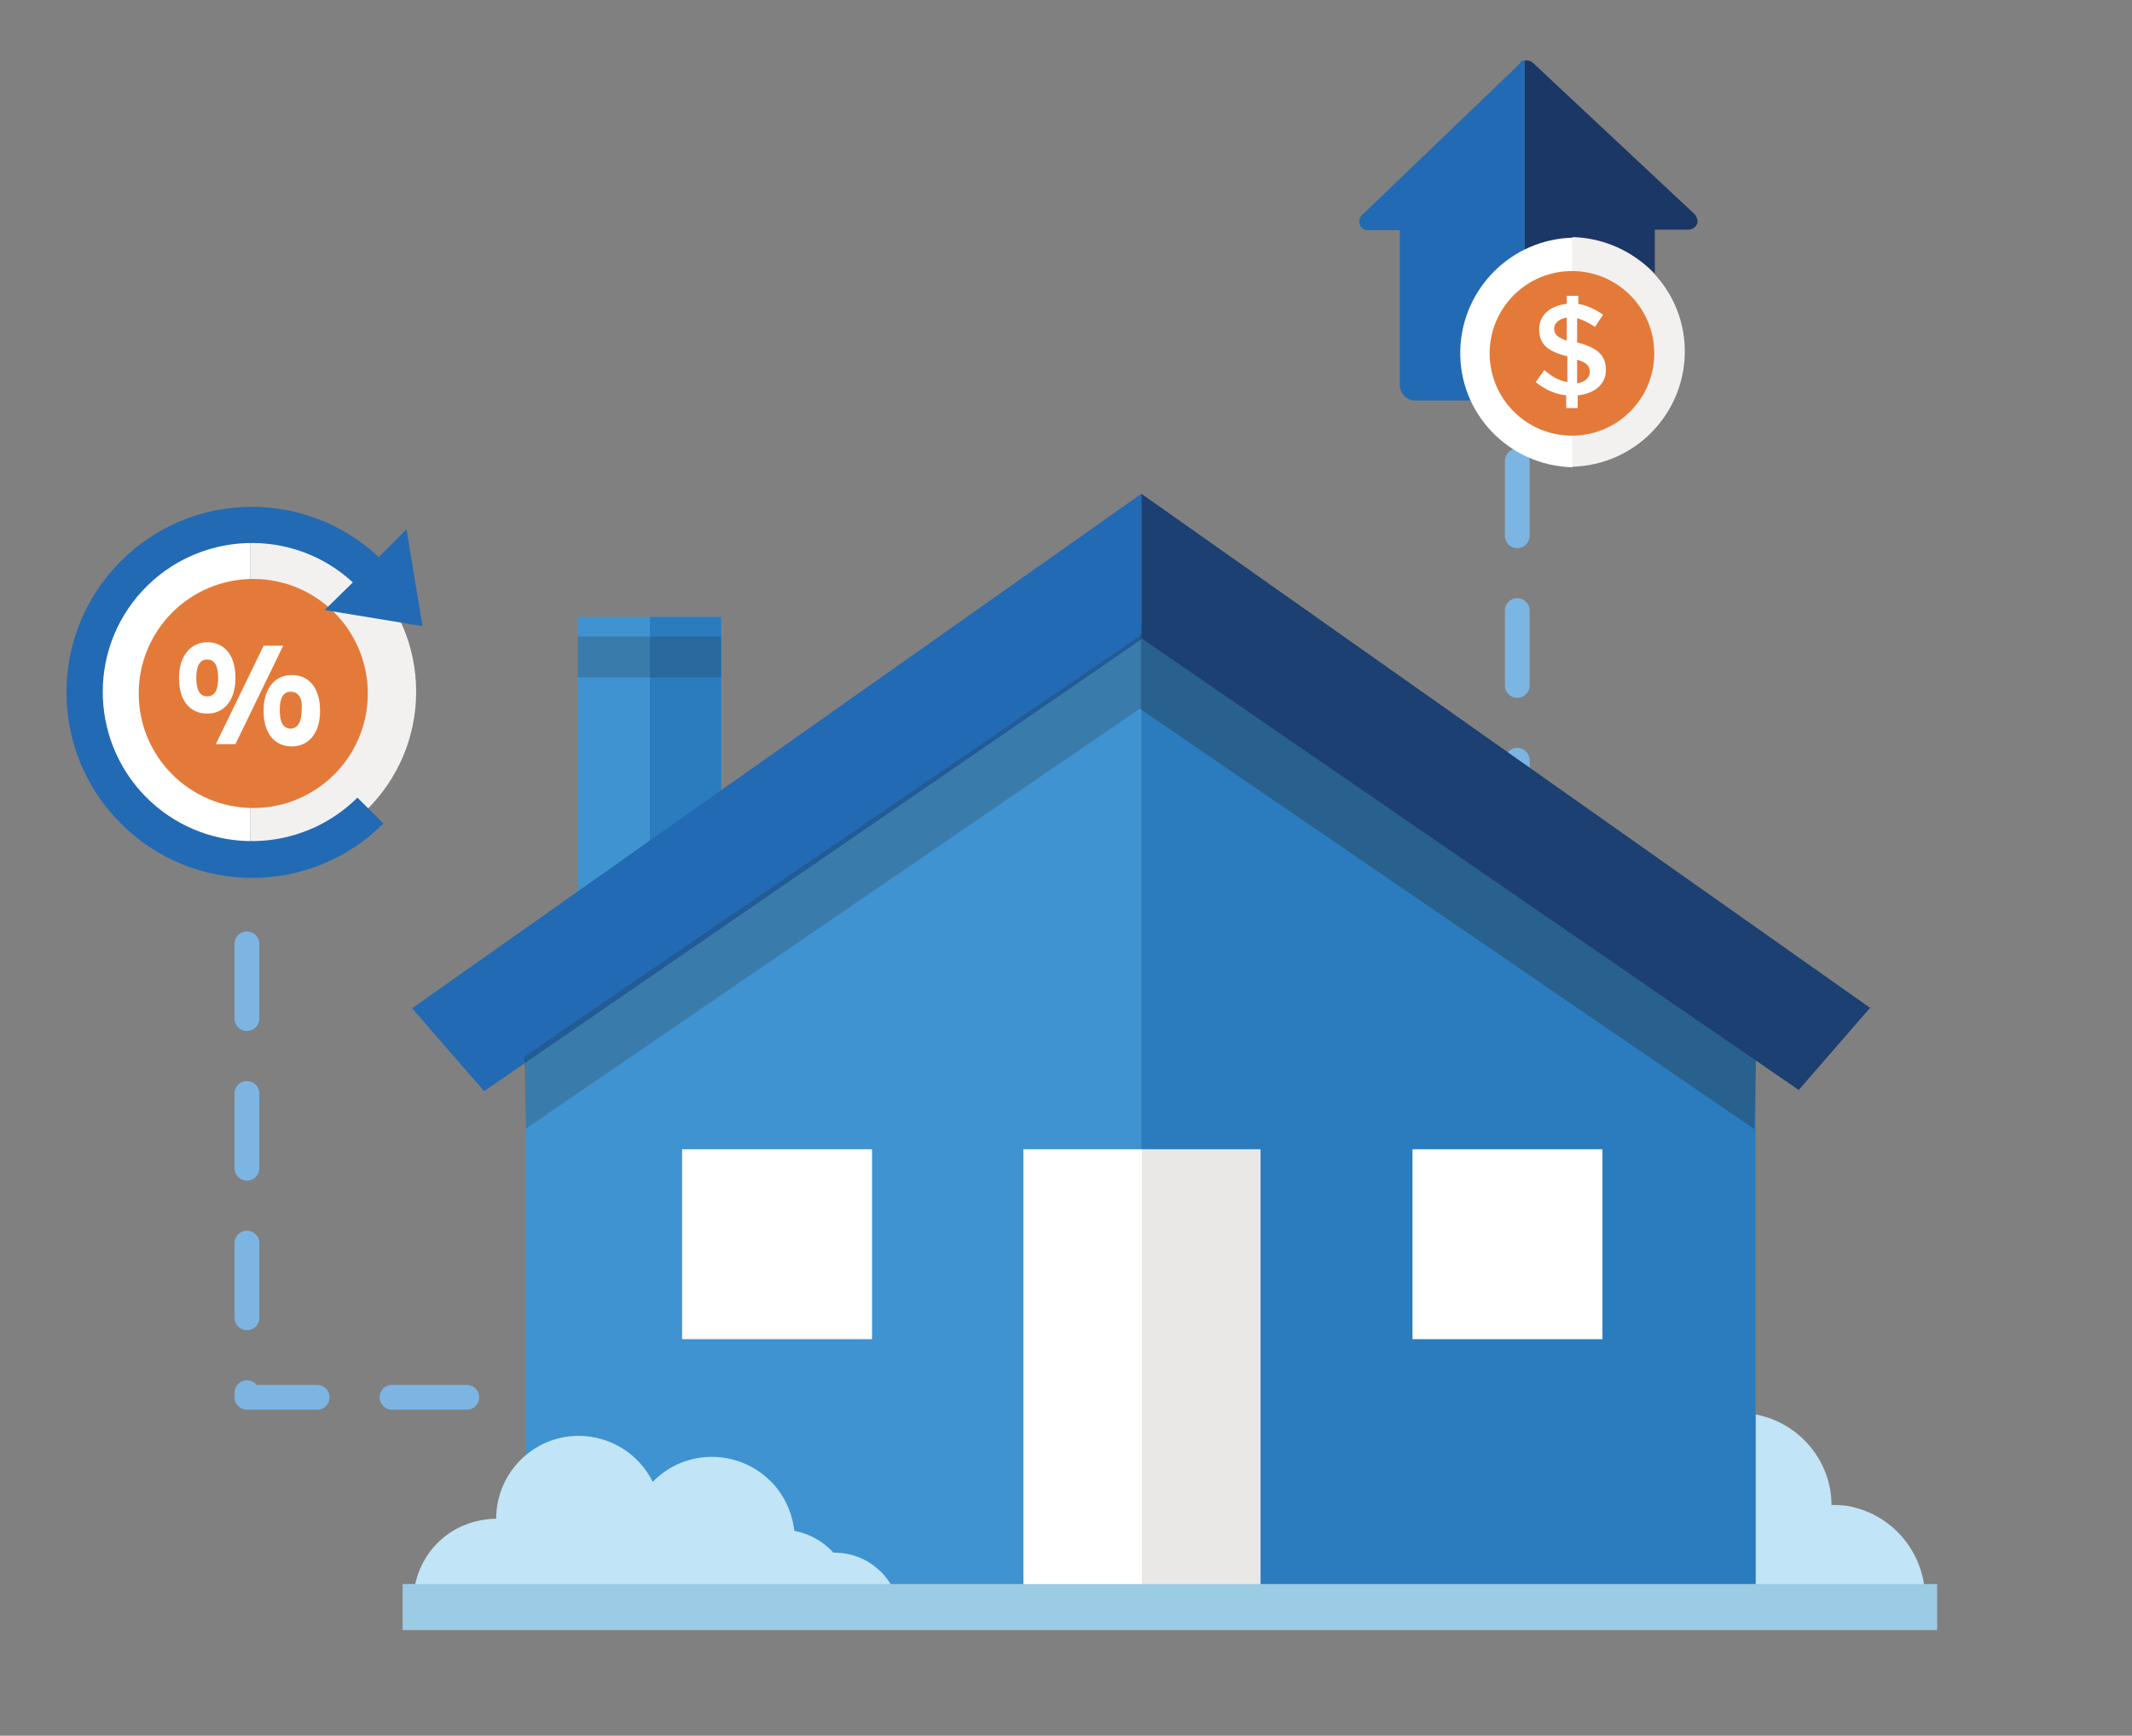 <?xml version="1.0" encoding="UTF-8"?>
<svg id="Layer_1" xmlns="http://www.w3.org/2000/svg" version="1.1" viewBox="0 0 370.4 301.6">
  <rect x="0" y="0" width="370.4" height="301.6" fill="#808080" stroke="none"/>
  <!-- Generator: Adobe Illustrator 29.6.0, SVG Export Plug-In . SVG Version: 2.1.1 Build 207)  -->
  <defs>
    <style>
      .st0 {
        stroke: #9ccbe5;
        stroke-miterlimit: 10;
        stroke-width: 4.5px;
      }

      .st0, .st1 {
        fill: none;
      }

      .st2 {
        fill: #2b7cbe;
      }

      .st1 {
        stroke: #7db5e2;
        stroke-dasharray: 13;
        stroke-linecap: round;
        stroke-linejoin: round;
        stroke-width: 4.3px;
      }

      .st3 {
        fill: #1b3766;
      }

      .st4 {
        fill: #226ab3;
      }

      .st5 {
        fill: #fff;
      }

      .st6 {
        fill: #3f93d0;
      }

      .st7 {
        fill: #f3f1f0;
      }

      .st8 {
        fill: #c1e4f7;
      }

      .st9 {
        fill: #1b4071;
      }

      .st10 {
        fill: #e47a39;
      }

      .st11 {
        fill: #e9e8e7;
      }

      .st12 {
        opacity: .3;
      }

      .st12, .st13 {
        fill: #231f20;
        isolation: isolate;
      }

      .st13 {
        opacity: .2;
      }
    </style>
  </defs>
  <path id="Path_4620" class="st8" d="M318.2,261.6c0-8.9-7.3-16.1-16.2-16.1-6.2,0-11.8,3.5-14.5,9-6.2-6.4-16.4-6.6-22.8-.4-2.7,2.6-4.4,6.2-4.8,9.9-3,.5-5.7,2-7.7,4.2h-.2c-7.1,0-12.8,5.7-12.8,12.8h0v.8h94.7c2.3-8.6-2.9-17.5-11.5-19.8-1.3-.4-2.7-.5-4.1-.5h0Z"/>
  <g id="Group_8459">
    <rect id="Rectangle_16491" class="st6" x="100.4" y="107.2" width="24.9" height="53.4"/>
    <rect id="Rectangle_16501" class="st2" x="112.9" y="107.2" width="12.4" height="53.4"/>
    <rect id="Rectangle_16511" class="st13" x="100.4" y="110.6" width="24.9" height="7.1"/>
    <g id="Group_8457">
      <path id="Path_1219" class="st1" d="M263.6,80.1v86.3h-64.3"/>
      <path id="Path_12191" data-name="Path_1219" class="st1" d="M107.1,242.8H42.9v-86.3"/>
      <path id="Path_13381" class="st6" d="M198.3,108.4l106.7,64.1v102.5c-.2,2.8-2.6,5-5.4,4.8H96.7c-2.8,0-5.1-2-5.4-4.8v-102.5l106.7-64.1h.3Z"/>
      <path id="Path_13391" class="st2" d="M198.3,108.4l106.7,64.1v102.5c-.2,2.8-2.6,5-5.4,4.8h-101.3V108.4h0Z"/>
      <path id="Path_13401" class="st4" d="M198.3,85.8l-126.7,89.4,12.5,14.4,114.2-78.5v-25.2Z"/>
      <path id="Path_13411" class="st13" d="M198.3,110.3l-107.2,73.3.3,12.5,106.7-73v-12.9h.2Z"/>
      <path id="Path_13421" class="st12" d="M305.3,183.6l-107.2-73.3v12.9l106.7,73,.3-12.5h.2Z"/>
      <path id="Path_13431" class="st9" d="M325,175.2l-126.7-89.4v25.1l114.2,78.5,12.5-14.4h0v.2Z"/>
      <g id="Group_8449">
        <path id="Path_4357" class="st5" d="M198.4,199.7h-20.6v80.2h41.4v-.3h-20.6v-79.9h-.2Z"/>
        <rect id="Rectangle_3238" class="st11" x="198.4" y="199.7" width="20.6" height="80.2"/>
      </g>
      <rect id="Rectangle_3239" class="st5" x="118.5" y="199.7" width="33" height="33"/>
      <rect id="Rectangle_3239-2" class="st5" x="245.4" y="199.7" width="33" height="33"/>
    </g>
  </g>
  <g id="Group_8454">
    <path id="Path_1223" class="st4" d="M264.1,11l-27.5,26.4c-.6.6-.6,1.6,0,2.2.3.3.7.4,1.1.4h5.5v26.9c0,1.5,1.2,2.7,2.7,2.7h14.8v-.3c-2-2.9-3-6.4-3-10,.2-5.4,2.8-10.5,7.2-13.7V10.5c-.3,0-.6.2-.9.4h0Z"/>
    <path id="Path_1224" class="st3" d="M275.4,42.3c4.6,0,8.9,1.9,12.1,5.2v-7.6h5.8c.6,0,1.2-.3,1.5-.9.3-.6,0-1.2-.3-1.7l-28.2-26.4c-.3-.3-.7-.4-1.1-.4h-.3v35.1c3-2.1,6.5-3.3,10.2-3.3h.3,0Z"/>
    <g id="Group_8452">
      <g id="Group_8451">
        <g id="Group_3071">
          <path id="Path_1216" class="st5" d="M273.2,81.2c-11.1-.3-19.8-9.4-19.5-20.4.3-10.6,8.8-19.2,19.5-19.5"/>
          <path id="Path_1217" class="st7" d="M273.2,41.2c11.1.3,19.8,9.4,19.5,20.4-.3,10.6-8.8,19.2-19.5,19.5"/>
        </g>
        <g id="Group_3074">
          <g id="Group_3073">
            <circle id="Ellipse_279" class="st10" cx="273.1" cy="61.4" r="14.3"/>
          </g>
        </g>
      </g>
      <path id="Path_2799" class="st5" d="M274,59.7v-4.4c1.1.3,2.2.9,3.1,1.5l1.4-2.1c-1.2-.9-2.7-1.6-4.3-1.9v-1.4h-2v1.4c-2.8.3-4.8,1.9-4.8,4.4h0c0,2.6,1.5,3.9,4.9,4.7v4.5c-1.5-.3-2.8-1-4-2.1l-1.5,2.1c1.5,1.2,3.3,2.1,5.3,2.3v2.2h2v-2.2c2.9-.3,4.9-1.9,4.9-4.4h0c0-2.6-1.5-3.9-5-4.8h0ZM272.2,59.2c-1.7-.6-2.2-1.2-2.2-2.1h0c0-.9.8-1.7,2.2-1.9v4ZM276.2,64.6c0,1.1-.9,1.8-2.2,2v-4.1c1.7.5,2.2,1.1,2.2,2.2h0Z"/>
    </g>
  </g>
  <path id="Path_4645" class="st8" d="M86.2,263.9c0-7.9,6.4-14.4,14.3-14.4,5.5,0,10.5,3.1,12.9,8,5.5-5.7,14.6-5.8,20.3-.3,2.4,2.3,3.9,5.4,4.3,8.8,2.6.5,5,1.8,6.8,3.8h.2c6.3,0,11.4,5.1,11.4,11.4,0,0,0,0,0,0v.7h-84.1c-2-7.6,2.5-15.5,10.2-17.5,0,0,0,0,0,0,1.2-.3,2.4-.5,3.7-.5h0Z"/>
  <rect id="Rectangle_3502" class="st0" x="72.2" y="277.5" width="262.1" height="3.5"/>
  <g>
    <g id="Group_3961">
      <g id="Group_3894">
        <g id="Group_3890">
          <g id="Group_3889">
            <path id="Path_1511" class="st5" d="M43.5,149c-15.9,0-28.8-12.9-28.8-28.8s12.9-28.8,28.8-28.8"/>
            <path id="Path_1512" class="st7" d="M43.5,91.4c15.9,0,28.8,12.9,28.8,28.8s-12.9,28.8-28.8,28.8h0"/>
          </g>
        </g>
        <g id="Group_3893">
          <g id="Group_3892">
            <g id="Group_3891">
              <circle id="Ellipse_331" class="st10" cx="44" cy="120.5" r="19.9"/>
            </g>
          </g>
        </g>
      </g>
    </g>
    <g id="Group_8828">
      <path id="Path_4747" class="st5" d="M36,111.6c3.1,0,4.9,2.4,4.9,6.1v.2c0,3.7-1.9,6.1-4.9,6.1h0c-3.1,0-4.9-2.4-4.9-6.1v-.2c0-3.5,1.9-6.1,4.9-6.1h0ZM36,114.6c-1.3,0-1.9,1.1-1.9,3.2h0c0,1.9.5,3.2,1.9,3.2h0c1.3,0,1.9-1.1,1.9-3.2h0c0-1.9-.5-3.2-1.9-3.2h0ZM37.5,129.3l8.3-17.1h3.4l-8.3,17.1h-3.4ZM50.7,117.3c3.1,0,4.9,2.4,4.9,6.1v.2c0,3.7-1.9,6.1-4.9,6.1h0c-3.1,0-4.9-2.4-4.9-6.1v-.2c0-3.7,1.9-6.1,4.9-6.1h0ZM50.5,120.2c-1.3,0-1.9,1.1-1.9,3.2h0c0,1.9.5,3.2,1.9,3.2h0c1.3,0,1.9-1.3,1.9-3.2h0c.2-1.9-.4-3.2-1.9-3.2h0Z"/>
    </g>
  </g>
  <g id="Group_11419">
    <path id="Path_2805" class="st4" d="M70.6,91.8l2.8,17-17-2.8,4.9-4.8c-10.5-9.7-26.9-9-36.6,1.5-9.7,10.5-9,26.9,1.5,36.6,10.2,9.4,26,9.1,35.9-.7l4.5,4.5c-12.6,12.6-33,12.6-45.6,0-12.6-12.6-12.6-33,0-45.6,12.3-12.3,32.1-12.6,44.8-.7l4.9-4.9Z"/>
  </g>
</svg>